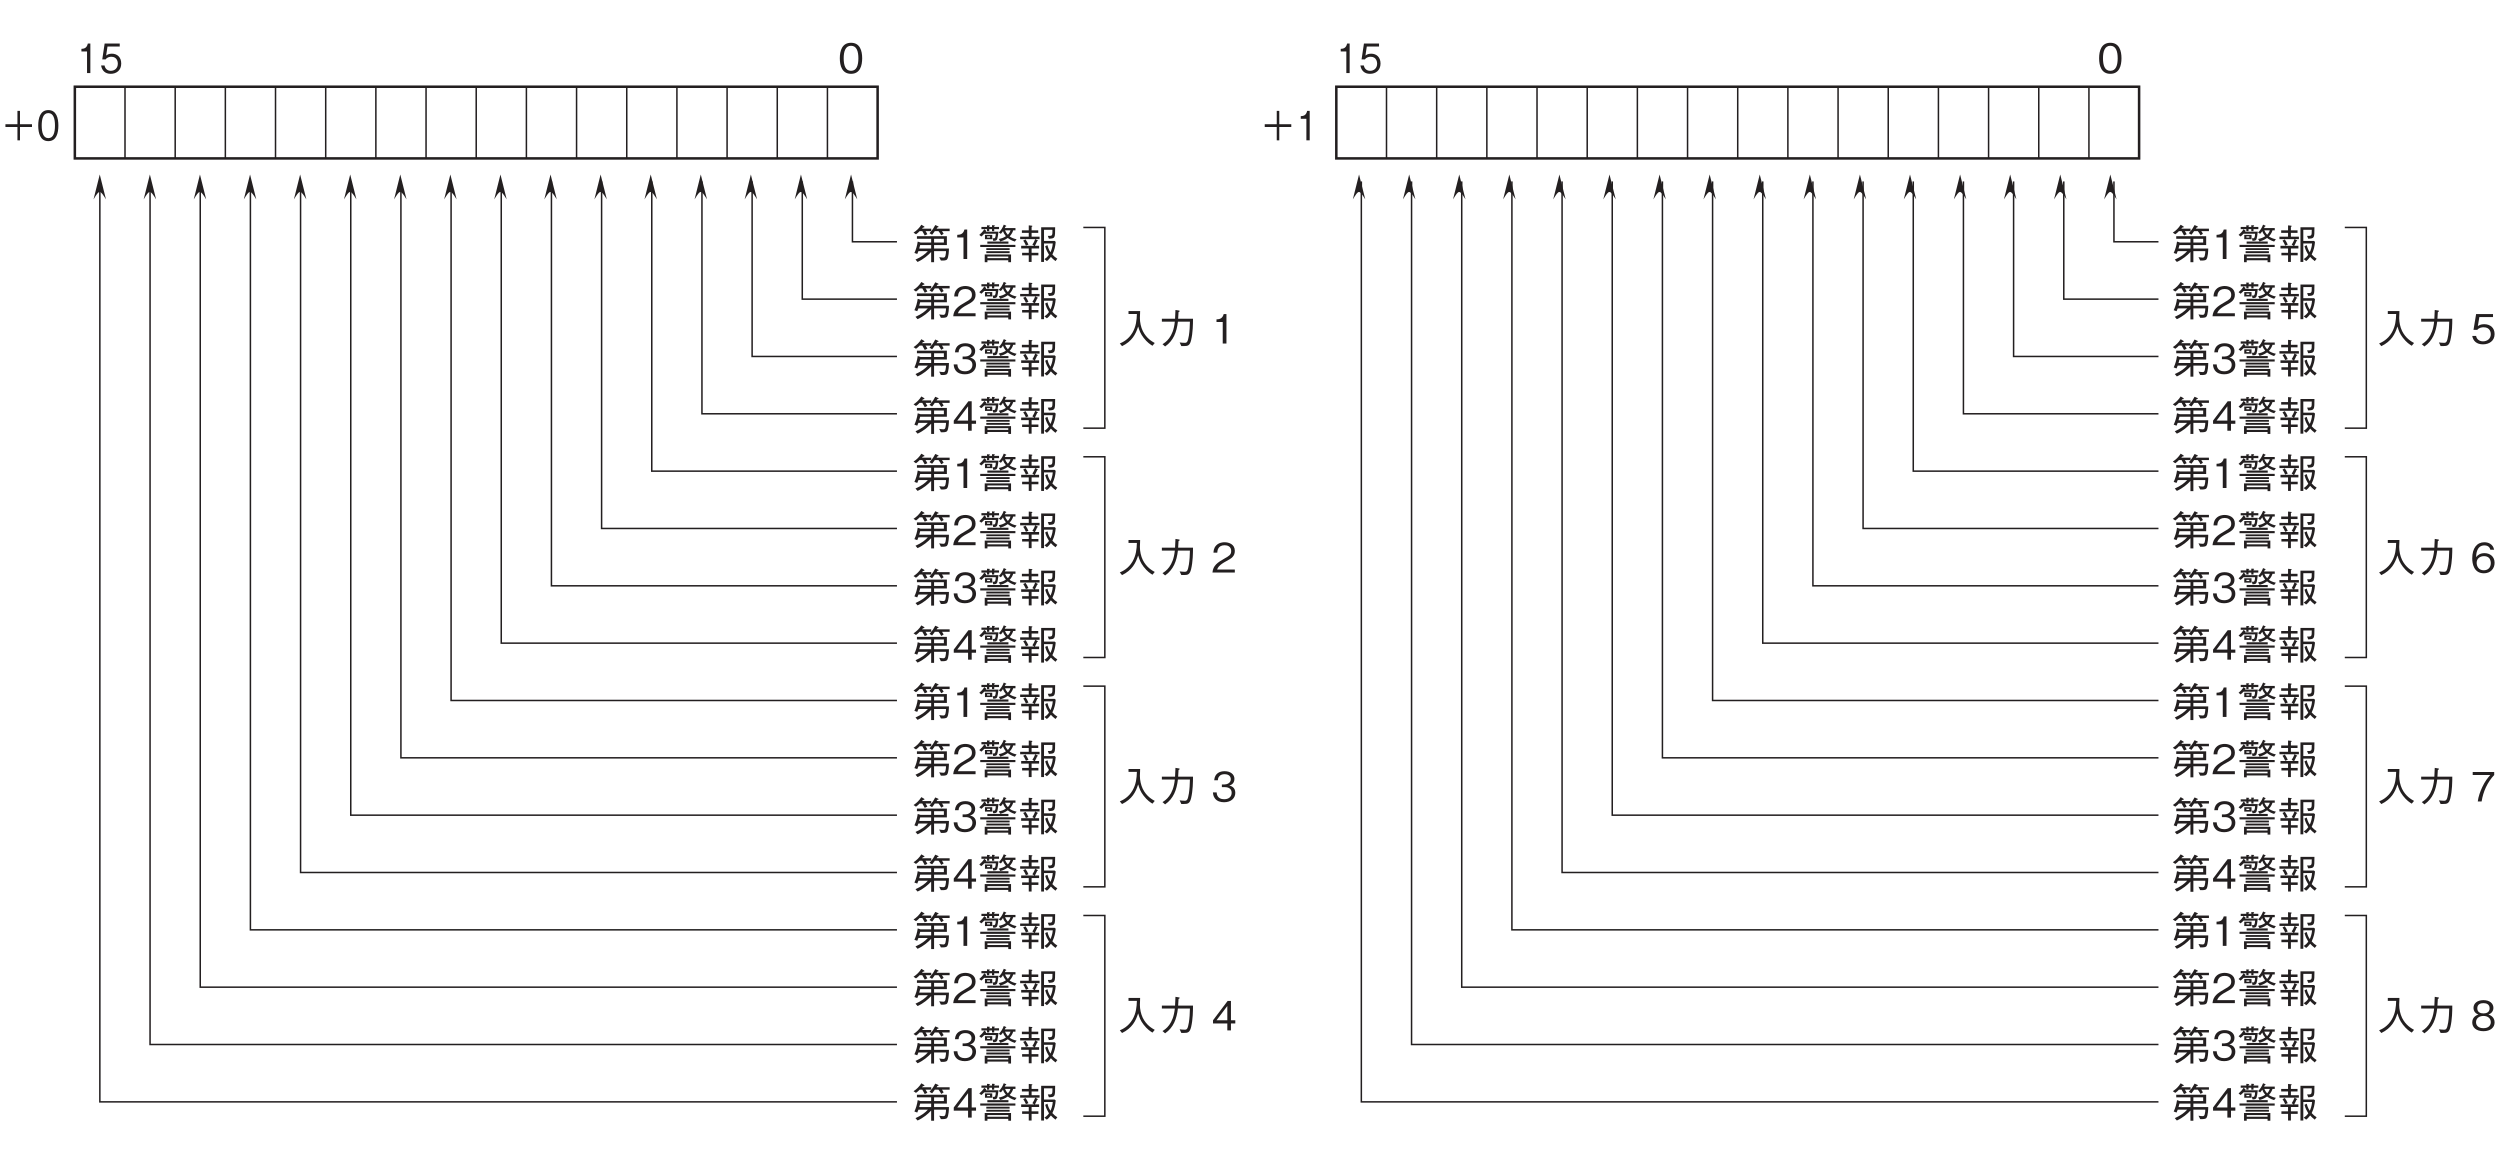 <?xml version="1.0" encoding="UTF-8"?>
<svg xmlns="http://www.w3.org/2000/svg" xmlns:xlink="http://www.w3.org/1999/xlink" width="494.35pt" height="229.6pt" viewBox="0 0 494.35 229.6" version="1.2">
<defs>
<g>
<symbol overflow="visible" id="glyph0-0">
<path style="stroke:none;" d="M 0.797 0.953 L 7.188 0.953 L 7.188 -7.031 L 0.797 -7.031 Z M 4 -3.359 L 1.453 -6.625 L 6.531 -6.625 Z M 4.25 -3.031 L 6.781 -6.297 L 6.781 0.234 Z M 1.453 0.562 L 4 -2.703 L 6.531 0.562 Z M 1.203 -6.297 L 3.734 -3.031 L 1.203 0.234 Z M 1.203 -6.297 "/>
</symbol>
<symbol overflow="visible" id="glyph0-1">
<path style="stroke:none;" d="M 4.719 -2.922 C 4.719 -4.375 4.297 -5.984 2.516 -5.984 C 0.734 -5.984 0.297 -4.391 0.297 -2.922 C 0.297 -1.438 0.734 0.156 2.516 0.156 C 4.297 0.156 4.719 -1.453 4.719 -2.922 Z M 3.969 -2.922 C 3.969 -1.562 3.641 -0.438 2.516 -0.438 C 1.391 -0.438 1.062 -1.547 1.062 -2.922 C 1.062 -4.219 1.375 -5.391 2.516 -5.391 C 3.641 -5.391 3.969 -4.266 3.969 -2.922 Z M 3.969 -2.922 "/>
</symbol>
<symbol overflow="visible" id="glyph0-2">
<path style="stroke:none;" d="M 7.344 -2.078 L 4.406 -2.078 L 4.406 -2.766 L 6.938 -2.766 L 6.938 -4.516 L 1.016 -4.516 L 1.016 -4 L 3.828 -4 L 3.828 -3.266 L 1.734 -3.266 L 1.172 -3.453 C 1.047 -2.594 0.844 -1.906 0.516 -1.203 L 1.078 -1 C 1.156 -1.141 1.172 -1.203 1.312 -1.562 L 3.172 -1.562 C 2.656 -0.984 1.953 -0.438 0.734 0.109 L 1.141 0.578 C 2.312 0.047 3.219 -0.734 3.828 -1.391 L 3.828 0.625 L 4.406 0.625 L 4.406 -1.562 L 6.766 -1.562 C 6.766 -1.391 6.75 -1.016 6.656 -0.656 C 6.578 -0.344 6.422 -0.281 6.234 -0.281 C 5.969 -0.281 5.594 -0.344 5.422 -0.375 L 5.75 0.297 C 6.422 0.328 6.781 0.266 6.953 0.109 C 7.312 -0.281 7.344 -1.766 7.344 -2.078 Z M 6.344 -3.266 L 4.406 -3.266 L 4.406 -4 L 6.344 -4 Z M 3.828 -2.078 L 1.469 -2.078 C 1.562 -2.391 1.578 -2.422 1.656 -2.766 L 3.828 -2.766 Z M 7.484 -5.516 L 7.484 -6 L 4.906 -6 C 5 -6.156 5 -6.156 5.062 -6.25 C 5.188 -6.266 5.297 -6.281 5.297 -6.359 C 5.297 -6.406 5.25 -6.453 5.188 -6.484 L 4.641 -6.719 C 4.5 -6.453 4.172 -5.797 3.5 -5.109 L 4.016 -4.797 C 4.266 -5.109 4.422 -5.312 4.547 -5.516 L 5.281 -5.516 C 5.453 -5.297 5.594 -5.109 5.828 -4.688 L 6.297 -4.984 C 6.219 -5.156 6.125 -5.281 5.969 -5.516 Z M 3.844 -5.516 L 3.844 -6 L 2.016 -6 C 2.031 -6.016 2.203 -6.219 2.219 -6.219 C 2.359 -6.234 2.5 -6.234 2.5 -6.344 C 2.5 -6.391 2.469 -6.453 2.391 -6.484 L 1.891 -6.781 C 1.5 -6.141 0.969 -5.625 0.344 -5.219 L 0.828 -4.891 C 1.109 -5.078 1.281 -5.234 1.547 -5.516 L 2.078 -5.516 C 2.219 -5.281 2.375 -5.016 2.562 -4.656 L 3.078 -4.906 C 2.969 -5.125 2.891 -5.266 2.719 -5.516 Z M 3.844 -5.516 "/>
</symbol>
<symbol overflow="visible" id="glyph0-3">
<path style="stroke:none;" d="M 2.969 0 L 2.969 -5.828 L 2.422 -5.828 C 2.172 -4.859 1.531 -4.812 1 -4.781 L 1 -4.266 L 2.234 -4.266 L 2.234 0 Z M 2.969 0 "/>
</symbol>
<symbol overflow="visible" id="glyph0-4">
<path style="stroke:none;" d="M 7.703 -3.906 C 7.078 -4.047 6.719 -4.203 6.328 -4.469 C 6.797 -4.984 6.953 -5.406 7.031 -5.672 L 7.484 -5.672 L 7.484 -6.125 L 5.359 -6.125 C 5.438 -6.266 5.469 -6.312 5.531 -6.438 C 5.609 -6.453 5.672 -6.469 5.672 -6.516 C 5.672 -6.578 5.625 -6.609 5.578 -6.625 L 5.172 -6.797 C 4.891 -6.062 4.578 -5.641 4.188 -5.234 L 4.594 -4.984 C 4.797 -5.203 4.875 -5.312 5.016 -5.516 C 5.156 -5.109 5.328 -4.828 5.594 -4.516 C 5.125 -4.188 4.703 -4.062 4.188 -3.969 L 4.469 -3.484 C 4.859 -3.578 5.328 -3.719 5.969 -4.172 C 6.25 -3.953 6.641 -3.672 7.359 -3.453 Z M 4.125 -5.406 L 1.609 -5.406 C 1.641 -5.469 1.703 -5.547 1.719 -5.578 L 1.312 -5.891 C 1.062 -5.453 0.703 -5.094 0.328 -4.766 L 0.734 -4.453 C 1 -4.672 1.156 -4.844 1.312 -5 L 3.594 -5 C 3.562 -4.188 3.406 -4.094 3.219 -4.094 C 3.156 -4.094 3.047 -4.109 2.969 -4.109 L 3.078 -3.594 C 3.531 -3.594 3.75 -3.641 3.875 -3.938 C 3.938 -4.141 4.062 -4.641 4.125 -5.406 Z M 2.891 -3.922 L 2.891 -4.781 L 1.453 -4.781 L 1.453 -3.922 Z M 6.5 -5.672 C 6.375 -5.281 6.234 -5.062 5.969 -4.797 C 5.719 -5.094 5.578 -5.297 5.422 -5.672 Z M 2.453 -4.234 L 1.875 -4.234 L 1.875 -4.484 L 2.453 -4.484 Z M 6.609 0.625 L 6.609 -0.906 L 1.406 -0.906 L 1.406 0.625 L 1.938 0.625 L 1.938 0.25 L 6.062 0.25 L 6.062 0.625 Z M 6.062 -0.172 L 1.938 -0.172 L 1.938 -0.5 L 6.062 -0.5 Z M 4.234 -5.906 L 4.234 -6.344 L 3.281 -6.344 L 3.281 -6.469 C 3.328 -6.5 3.406 -6.547 3.406 -6.594 C 3.406 -6.656 3.297 -6.672 3.234 -6.672 L 2.844 -6.688 L 2.844 -6.344 L 2.297 -6.344 L 2.297 -6.453 C 2.422 -6.516 2.438 -6.547 2.438 -6.578 C 2.438 -6.625 2.359 -6.641 2.297 -6.641 L 1.859 -6.672 L 1.859 -6.344 L 0.75 -6.344 L 0.75 -5.906 L 1.859 -5.906 L 1.859 -5.516 L 2.297 -5.516 L 2.297 -5.906 L 2.844 -5.906 L 2.844 -5.516 L 3.281 -5.516 L 3.281 -5.906 Z M 6.094 -3.031 L 6.094 -3.453 L 1.922 -3.453 L 1.922 -3.031 Z M 7.469 -2.375 L 7.469 -2.797 L 0.516 -2.797 L 0.516 -2.375 Z M 6.328 -1.781 L 6.328 -2.141 L 1.719 -2.141 L 1.719 -1.781 Z M 6.328 -1.172 L 6.328 -1.547 L 1.719 -1.547 L 1.719 -1.172 Z M 6.328 -1.172 "/>
</symbol>
<symbol overflow="visible" id="glyph0-5">
<path style="stroke:none;" d="M 7.781 -0.062 C 7.391 -0.297 7.141 -0.516 6.797 -0.891 C 7.234 -1.812 7.375 -2.5 7.453 -3.391 L 7.25 -3.578 L 5.141 -3.578 L 5.141 -5.781 L 6.812 -5.781 C 6.812 -4.609 6.812 -4.547 5.891 -4.578 L 6.109 -4.016 C 7.328 -4.078 7.344 -4.094 7.344 -6.281 L 4.578 -6.281 L 4.578 0.578 L 5.141 0.578 L 5.141 -3.078 L 6.875 -3.078 C 6.812 -2.297 6.594 -1.734 6.422 -1.344 C 6.031 -1.875 5.859 -2.578 5.828 -2.75 L 5.375 -2.531 C 5.594 -1.75 5.812 -1.359 6.125 -0.844 C 5.906 -0.531 5.672 -0.281 5.219 0.016 L 5.703 0.406 C 5.938 0.234 6.141 0.062 6.5 -0.422 C 6.766 -0.125 6.969 0.062 7.406 0.406 Z M 4.266 -3.938 L 4.266 -4.422 L 2.688 -4.422 L 2.688 -5.172 L 4 -5.172 L 4 -5.672 L 2.688 -5.672 L 2.688 -6.359 C 2.797 -6.422 2.844 -6.453 2.844 -6.516 C 2.844 -6.578 2.734 -6.594 2.719 -6.594 L 2.125 -6.656 L 2.125 -5.672 L 0.766 -5.672 L 0.766 -5.172 L 2.125 -5.172 L 2.125 -4.422 L 0.422 -4.422 L 0.422 -3.938 Z M 2.062 -2.844 C 1.891 -3.25 1.719 -3.562 1.484 -3.875 L 1.031 -3.641 C 1.203 -3.391 1.359 -3.125 1.562 -2.656 Z M 4.172 -2.094 L 4.172 -2.609 L 3.344 -2.609 C 3.531 -2.953 3.656 -3.203 3.797 -3.547 C 3.844 -3.531 3.938 -3.531 3.938 -3.594 C 3.938 -3.641 3.891 -3.688 3.859 -3.703 L 3.406 -3.938 C 3.234 -3.484 3.062 -3.172 2.844 -2.844 L 3.219 -2.609 L 0.625 -2.609 L 0.625 -2.094 L 2.125 -2.094 L 2.125 -1.234 L 0.812 -1.234 L 0.812 -0.734 L 2.125 -0.734 L 2.125 0.578 L 2.688 0.578 L 2.688 -0.734 L 4.031 -0.734 L 4.031 -1.234 L 2.688 -1.234 L 2.688 -2.094 Z M 4.172 -2.094 "/>
</symbol>
<symbol overflow="visible" id="glyph0-6">
<path style="stroke:none;" d="M 4.625 0 L 4.625 -0.594 L 1.125 -0.594 C 1.281 -0.969 1.484 -1.469 2.953 -2.25 C 4.031 -2.812 4.625 -3.25 4.625 -4.281 C 4.625 -5.609 3.422 -5.984 2.594 -5.984 C 2.312 -5.984 1.469 -5.938 0.922 -5.328 C 0.453 -4.828 0.422 -4.25 0.406 -3.922 L 1.156 -3.922 C 1.172 -4.234 1.234 -5.391 2.609 -5.391 C 3.156 -5.391 3.906 -5.172 3.906 -4.25 C 3.906 -3.516 3.516 -3.297 2.641 -2.797 C 1.188 -1.969 0.328 -1.391 0.203 0 Z M 4.625 0 "/>
</symbol>
<symbol overflow="visible" id="glyph0-7">
<path style="stroke:none;" d="M 4.719 -1.703 C 4.719 -2.844 3.859 -3.062 3.531 -3.141 C 3.781 -3.219 4.547 -3.469 4.547 -4.469 C 4.547 -5.359 3.766 -5.984 2.609 -5.984 C 1.703 -5.984 0.656 -5.609 0.547 -4.188 L 1.266 -4.188 C 1.281 -4.422 1.312 -4.703 1.562 -4.984 C 1.812 -5.297 2.219 -5.391 2.594 -5.391 C 3.562 -5.391 3.828 -4.828 3.828 -4.391 C 3.828 -3.609 3.031 -3.359 2.578 -3.359 L 2.062 -3.359 L 2.062 -2.828 L 2.672 -2.828 C 3.297 -2.828 4 -2.562 4 -1.719 C 4 -1 3.5 -0.438 2.516 -0.438 C 1.125 -0.438 1.047 -1.5 1.031 -1.797 L 0.297 -1.797 C 0.328 -1.5 0.344 -1.078 0.672 -0.625 C 1.109 -0.016 1.844 0.156 2.5 0.156 C 3.906 0.156 4.719 -0.672 4.719 -1.703 Z M 4.719 -1.703 "/>
</symbol>
<symbol overflow="visible" id="glyph0-8">
<path style="stroke:none;" d="M 4.719 -1.375 L 4.719 -2 L 3.859 -2 L 3.859 -5.828 L 3.203 -5.828 L 0.312 -2 L 0.312 -1.375 L 3.141 -1.375 L 3.141 0 L 3.859 0 L 3.859 -1.375 Z M 3.141 -2 L 1 -2 L 3.141 -4.828 Z M 3.141 -2 "/>
</symbol>
<symbol overflow="visible" id="glyph0-9">
<path style="stroke:none;" d="M 7.422 -0.109 C 6.859 -0.422 5.797 -1.016 5.062 -2.469 C 4.688 -3.234 4.484 -4.203 4.484 -5.047 C 4.484 -5.172 4.516 -5.75 4.516 -5.891 C 4.531 -6.172 4.531 -6.266 4.531 -6.422 L 2.234 -6.422 L 2.234 -5.844 L 3.891 -5.844 C 3.844 -4.641 3.75 -3.422 3.016 -2.156 C 2.203 -0.766 1.062 -0.25 0.516 -0.016 L 0.953 0.516 C 2.938 -0.453 3.672 -1.859 4.141 -3.375 C 4.406 -2.516 4.594 -1.953 5.219 -1.141 C 5.922 -0.219 6.578 0.203 6.969 0.438 Z M 7.422 -0.109 "/>
</symbol>
<symbol overflow="visible" id="glyph0-10">
<path style="stroke:none;" d="M 1.484 0.578 C 3.156 -0.578 3.766 -2.266 4.016 -4.328 L 6.391 -4.328 C 6.375 -3.391 6.328 -2.484 6.188 -1.578 C 5.969 -0.328 5.828 -0.141 5.359 -0.141 C 5.031 -0.141 4.625 -0.188 4.359 -0.219 L 4.688 0.5 L 5.203 0.5 C 5.984 0.5 6.359 0.406 6.625 -0.656 C 6.984 -2.172 7 -3.922 7 -4.906 L 4.062 -4.906 C 4.109 -5.438 4.109 -5.484 4.141 -6.219 C 4.312 -6.312 4.375 -6.359 4.375 -6.422 C 4.375 -6.5 4.234 -6.516 4.203 -6.531 L 3.531 -6.641 C 3.5 -5.531 3.469 -5.156 3.453 -4.906 L 0.844 -4.906 L 0.844 -4.328 L 3.406 -4.328 C 3.094 -1.203 1.578 -0.25 0.969 0.125 Z M 1.484 0.578 "/>
</symbol>
<symbol overflow="visible" id="glyph0-11">
<path style="stroke:none;" d=""/>
</symbol>
<symbol overflow="visible" id="glyph0-12">
<path style="stroke:none;" d="M 4.719 -1.875 C 4.719 -3.141 3.844 -3.828 2.656 -3.828 C 1.953 -3.828 1.609 -3.594 1.406 -3.453 L 1.703 -5.234 L 4.406 -5.234 L 4.406 -5.828 L 1.062 -5.828 L 0.547 -2.703 L 1.297 -2.703 C 1.625 -3.141 2.203 -3.219 2.562 -3.219 C 3.875 -3.219 3.969 -2.125 3.969 -1.859 C 3.969 -0.922 3.234 -0.438 2.422 -0.438 C 1.75 -0.438 1.188 -0.812 1.062 -1.5 L 0.297 -1.5 C 0.484 -0.5 1.156 0.156 2.422 0.156 C 3.656 0.156 4.719 -0.531 4.719 -1.875 Z M 4.719 -1.875 "/>
</symbol>
<symbol overflow="visible" id="glyph0-13">
<path style="stroke:none;" d="M 4.719 -1.922 C 4.719 -3.188 3.766 -3.828 2.719 -3.828 C 1.859 -3.828 1.359 -3.438 1.062 -3.031 C 1.078 -3.609 1.156 -5.359 2.703 -5.359 C 3.656 -5.359 3.812 -4.734 3.875 -4.5 L 4.625 -4.5 C 4.406 -5.641 3.453 -5.984 2.703 -5.984 C 1.25 -5.984 0.297 -4.859 0.297 -2.781 C 0.297 -1.766 0.609 0.156 2.609 0.156 C 3.906 0.156 4.719 -0.766 4.719 -1.922 Z M 3.969 -1.859 C 3.969 -0.969 3.406 -0.438 2.578 -0.438 C 1.5 -0.438 1.172 -1.328 1.172 -1.922 C 1.172 -2.812 1.891 -3.234 2.625 -3.234 C 3.016 -3.234 3.438 -3.125 3.688 -2.797 C 3.906 -2.5 3.969 -2.109 3.969 -1.859 Z M 3.969 -1.859 "/>
</symbol>
<symbol overflow="visible" id="glyph0-14">
<path style="stroke:none;" d="M 4.641 -5.234 L 4.641 -5.828 L 0.391 -5.828 L 0.391 -5.234 L 3.859 -5.234 C 3.312 -4.578 2.828 -4.016 2.266 -2.812 C 1.859 -1.922 1.516 -0.984 1.391 0 L 2.156 0 C 2.453 -1.953 3.297 -3.797 4.641 -5.234 Z M 4.641 -5.234 "/>
</symbol>
<symbol overflow="visible" id="glyph0-15">
<path style="stroke:none;" d="M 4.719 -1.578 C 4.719 -2.703 3.781 -3.047 3.5 -3.141 C 4.141 -3.359 4.484 -3.875 4.484 -4.453 C 4.484 -5.281 3.812 -5.984 2.516 -5.984 C 1.25 -5.984 0.547 -5.312 0.547 -4.453 C 0.547 -3.859 0.891 -3.344 1.531 -3.141 C 1.25 -3.047 0.297 -2.703 0.297 -1.578 C 0.297 -0.594 1.078 0.156 2.516 0.156 C 3.906 0.156 4.719 -0.578 4.719 -1.578 Z M 3.734 -4.375 C 3.734 -3.547 3.047 -3.359 2.516 -3.359 C 1.953 -3.359 1.297 -3.562 1.297 -4.375 C 1.297 -5.188 1.953 -5.391 2.516 -5.391 C 3.078 -5.391 3.734 -5.188 3.734 -4.375 Z M 3.969 -1.625 C 3.969 -1.047 3.578 -0.438 2.516 -0.438 C 1.438 -0.438 1.047 -1.047 1.047 -1.625 C 1.047 -2.375 1.656 -2.859 2.516 -2.859 C 3.422 -2.859 3.969 -2.344 3.969 -1.625 Z M 3.969 -1.625 "/>
</symbol>
<symbol overflow="visible" id="glyph1-0">
<path style="stroke:none;" d="M 0.719 0.953 L 6.469 0.953 L 6.469 -7.031 L 0.719 -7.031 Z M 3.594 -3.359 L 1.312 -6.625 L 5.875 -6.625 Z M 3.828 -3.031 L 6.109 -6.297 L 6.109 0.234 Z M 1.312 0.562 L 3.594 -2.703 L 5.875 0.562 Z M 1.078 -6.297 L 3.359 -3.031 L 1.078 0.234 Z M 1.078 -6.297 "/>
</symbol>
<symbol overflow="visible" id="glyph1-1">
<path style="stroke:none;" d="M 2.672 0 L 2.672 -5.828 L 2.172 -5.828 C 1.953 -4.859 1.375 -4.812 0.906 -4.781 L 0.906 -4.266 L 2.016 -4.266 L 2.016 0 Z M 2.672 0 "/>
</symbol>
<symbol overflow="visible" id="glyph1-2">
<path style="stroke:none;" d="M 4.25 -1.875 C 4.25 -3.141 3.453 -3.828 2.391 -3.828 C 1.75 -3.828 1.453 -3.594 1.266 -3.453 L 1.531 -5.234 L 3.953 -5.234 L 3.953 -5.828 L 0.969 -5.828 L 0.5 -2.703 L 1.172 -2.703 C 1.469 -3.141 1.984 -3.219 2.297 -3.219 C 3.484 -3.219 3.578 -2.125 3.578 -1.859 C 3.578 -0.922 2.922 -0.438 2.172 -0.438 C 1.578 -0.438 1.062 -0.812 0.953 -1.5 L 0.266 -1.5 C 0.438 -0.5 1.047 0.156 2.172 0.156 C 3.297 0.156 4.25 -0.531 4.25 -1.875 Z M 4.25 -1.875 "/>
</symbol>
<symbol overflow="visible" id="glyph1-3">
<path style="stroke:none;" d="M 0.969 -2.641 L 3.344 -2.641 L 3.344 0 L 3.844 0 L 3.844 -2.641 L 6.219 -2.641 L 6.219 -3.188 L 3.844 -3.188 L 3.844 -5.828 L 3.344 -5.828 L 3.344 -3.188 L 0.969 -3.188 Z M 0.969 -2.641 "/>
</symbol>
<symbol overflow="visible" id="glyph1-4">
<path style="stroke:none;" d="M 4.25 -2.922 C 4.25 -4.375 3.875 -5.984 2.266 -5.984 C 0.656 -5.984 0.266 -4.391 0.266 -2.922 C 0.266 -1.438 0.656 0.156 2.266 0.156 C 3.875 0.156 4.25 -1.453 4.25 -2.922 Z M 3.578 -2.922 C 3.578 -1.562 3.281 -0.438 2.266 -0.438 C 1.266 -0.438 0.953 -1.547 0.953 -2.922 C 0.953 -4.219 1.234 -5.391 2.266 -5.391 C 3.281 -5.391 3.578 -4.266 3.578 -2.922 Z M 3.578 -2.922 "/>
</symbol>
</g>
<clipPath id="clip1">
  <path d="M 470 61 L 493.594 61 L 493.594 69 L 470 69 Z M 470 61 "/>
</clipPath>
<clipPath id="clip2">
  <path d="M 470 106 L 493.594 106 L 493.594 114 L 470 114 Z M 470 106 "/>
</clipPath>
<clipPath id="clip3">
  <path d="M 470 151 L 493.594 151 L 493.594 160 L 470 160 Z M 470 151 "/>
</clipPath>
<clipPath id="clip4">
  <path d="M 470 197 L 493.594 197 L 493.594 205 L 470 205 Z M 470 197 "/>
</clipPath>
</defs>
<g id="surface1">
<path style="fill:none;stroke-width:5;stroke-linecap:butt;stroke-linejoin:miter;stroke:rgb(13.73%,12.16%,12.549%);stroke-opacity:1;stroke-miterlimit:4;" d="M 146.936 1978.769 L 1734.345 1978.769 L 1734.345 2120.499 L 146.936 2120.499 Z M 146.936 1978.769 " transform="matrix(0.1,0,0,-0.1,0.105,229.201)"/>
<path style="fill:none;stroke-width:3;stroke-linecap:butt;stroke-linejoin:miter;stroke:rgb(13.73%,12.16%,12.549%);stroke-opacity:1;stroke-miterlimit:4;" d="M 1734.345 2120.499 L 146.936 2120.499 " transform="matrix(0.1,0,0,-0.1,0.105,229.201)"/>
<path style="fill:none;stroke-width:3;stroke-linecap:butt;stroke-linejoin:miter;stroke:rgb(13.73%,12.16%,12.549%);stroke-opacity:1;stroke-miterlimit:4;" d="M 246.132 2120.499 L 246.132 1978.769 " transform="matrix(0.1,0,0,-0.1,0.105,229.201)"/>
<path style="fill:none;stroke-width:3;stroke-linecap:butt;stroke-linejoin:miter;stroke:rgb(13.73%,12.16%,12.549%);stroke-opacity:1;stroke-miterlimit:4;" d="M 345.367 2120.499 L 345.367 1978.769 " transform="matrix(0.1,0,0,-0.1,0.105,229.201)"/>
<path style="fill:none;stroke-width:3;stroke-linecap:butt;stroke-linejoin:miter;stroke:rgb(13.73%,12.16%,12.549%);stroke-opacity:1;stroke-miterlimit:4;" d="M 444.563 2120.499 L 444.563 1978.769 " transform="matrix(0.1,0,0,-0.1,0.105,229.201)"/>
<path style="fill:none;stroke-width:3;stroke-linecap:butt;stroke-linejoin:miter;stroke:rgb(13.73%,12.16%,12.549%);stroke-opacity:1;stroke-miterlimit:4;" d="M 543.759 2120.499 L 543.759 1978.769 " transform="matrix(0.1,0,0,-0.1,0.105,229.201)"/>
<path style="fill:none;stroke-width:3;stroke-linecap:butt;stroke-linejoin:miter;stroke:rgb(13.73%,12.16%,12.549%);stroke-opacity:1;stroke-miterlimit:4;" d="M 642.994 2120.499 L 642.994 1978.769 " transform="matrix(0.1,0,0,-0.1,0.105,229.201)"/>
<path style="fill:none;stroke-width:3;stroke-linecap:butt;stroke-linejoin:miter;stroke:rgb(13.73%,12.16%,12.549%);stroke-opacity:1;stroke-miterlimit:4;" d="M 742.19 2120.499 L 742.19 1978.769 " transform="matrix(0.1,0,0,-0.1,0.105,229.201)"/>
<path style="fill:none;stroke-width:3;stroke-linecap:butt;stroke-linejoin:miter;stroke:rgb(13.73%,12.16%,12.549%);stroke-opacity:1;stroke-miterlimit:4;" d="M 841.425 2120.499 L 841.425 1978.769 " transform="matrix(0.1,0,0,-0.1,0.105,229.201)"/>
<path style="fill:none;stroke-width:3;stroke-linecap:butt;stroke-linejoin:miter;stroke:rgb(13.73%,12.16%,12.549%);stroke-opacity:1;stroke-miterlimit:4;" d="M 940.621 2120.499 L 940.621 1978.769 " transform="matrix(0.1,0,0,-0.1,0.105,229.201)"/>
<path style="fill:none;stroke-width:3;stroke-linecap:butt;stroke-linejoin:miter;stroke:rgb(13.73%,12.16%,12.549%);stroke-opacity:1;stroke-miterlimit:4;" d="M 1039.856 2120.499 L 1039.856 1978.769 " transform="matrix(0.1,0,0,-0.1,0.105,229.201)"/>
<path style="fill:none;stroke-width:3;stroke-linecap:butt;stroke-linejoin:miter;stroke:rgb(13.73%,12.16%,12.549%);stroke-opacity:1;stroke-miterlimit:4;" d="M 1139.052 2120.499 L 1139.052 1978.769 " transform="matrix(0.1,0,0,-0.1,0.105,229.201)"/>
<path style="fill:none;stroke-width:3;stroke-linecap:butt;stroke-linejoin:miter;stroke:rgb(13.73%,12.16%,12.549%);stroke-opacity:1;stroke-miterlimit:4;" d="M 1238.287 2120.499 L 1238.287 1978.769 " transform="matrix(0.1,0,0,-0.1,0.105,229.201)"/>
<path style="fill:none;stroke-width:3;stroke-linecap:butt;stroke-linejoin:miter;stroke:rgb(13.73%,12.16%,12.549%);stroke-opacity:1;stroke-miterlimit:4;" d="M 1337.483 2120.499 L 1337.483 1978.769 " transform="matrix(0.1,0,0,-0.1,0.105,229.201)"/>
<path style="fill:none;stroke-width:3;stroke-linecap:butt;stroke-linejoin:miter;stroke:rgb(13.73%,12.16%,12.549%);stroke-opacity:1;stroke-miterlimit:4;" d="M 1436.679 2120.499 L 1436.679 1978.769 " transform="matrix(0.1,0,0,-0.1,0.105,229.201)"/>
<path style="fill:none;stroke-width:3;stroke-linecap:butt;stroke-linejoin:miter;stroke:rgb(13.73%,12.16%,12.549%);stroke-opacity:1;stroke-miterlimit:4;" d="M 1535.914 2120.499 L 1535.914 1978.769 " transform="matrix(0.1,0,0,-0.1,0.105,229.201)"/>
<path style="fill:none;stroke-width:3;stroke-linecap:butt;stroke-linejoin:miter;stroke:rgb(13.73%,12.16%,12.549%);stroke-opacity:1;stroke-miterlimit:4;" d="M 1635.11 2120.499 L 1635.11 1978.769 " transform="matrix(0.1,0,0,-0.1,0.105,229.201)"/>
<g style="fill:rgb(13.73%,12.16%,12.549%);fill-opacity:1;">
  <use xlink:href="#glyph0-1" x="165.769" y="14.442"/>
</g>
<g style="fill:rgb(13.73%,12.16%,12.549%);fill-opacity:1;">
  <use xlink:href="#glyph1-1" x="15.194" y="14.442"/>
  <use xlink:href="#glyph1-2" x="19.722" y="14.442"/>
</g>
<g style="fill:rgb(13.73%,12.16%,12.549%);fill-opacity:1;">
  <use xlink:href="#glyph1-3" x="0.105" y="27.752"/>
  <use xlink:href="#glyph1-4" x="7.293" y="27.752"/>
</g>
<g style="fill:rgb(13.73%,12.16%,12.549%);fill-opacity:1;">
  <use xlink:href="#glyph0-2" x="180.298" y="51.22"/>
  <use xlink:href="#glyph0-3" x="188.284" y="51.22"/>
  <use xlink:href="#glyph0-4" x="193.315" y="51.22"/>
  <use xlink:href="#glyph0-5" x="201.301" y="51.22"/>
</g>
<g style="fill:rgb(13.73%,12.16%,12.549%);fill-opacity:1;">
  <use xlink:href="#glyph0-2" x="180.298" y="62.539"/>
  <use xlink:href="#glyph0-6" x="188.284" y="62.539"/>
  <use xlink:href="#glyph0-4" x="193.315" y="62.539"/>
  <use xlink:href="#glyph0-5" x="201.301" y="62.539"/>
</g>
<g style="fill:rgb(13.73%,12.16%,12.549%);fill-opacity:1;">
  <use xlink:href="#glyph0-2" x="180.298" y="73.858"/>
  <use xlink:href="#glyph0-7" x="188.284" y="73.858"/>
  <use xlink:href="#glyph0-4" x="193.315" y="73.858"/>
  <use xlink:href="#glyph0-5" x="201.301" y="73.858"/>
</g>
<path style="fill:none;stroke-width:3;stroke-linecap:butt;stroke-linejoin:miter;stroke:rgb(13.73%,12.16%,12.549%);stroke-opacity:1;stroke-miterlimit:4;" d="M 1684.571 1933.26 L 1684.571 1813.912 L 1772.614 1813.912 " transform="matrix(0.1,0,0,-0.1,0.105,229.201)"/>
<path style=" stroke:none;fill-rule:nonzero;fill:rgb(13.73%,12.16%,12.549%);fill-opacity:1;" d="M 167.051 39.426 L 168.285 34.5 L 169.516 39.426 C 168.285 37.449 168.23 37.504 167.051 39.426 "/>
<path style="fill:none;stroke-width:3;stroke-linecap:butt;stroke-linejoin:miter;stroke:rgb(13.73%,12.16%,12.549%);stroke-opacity:1;stroke-miterlimit:4;" d="M 1585.375 1933.26 L 1585.375 1700.511 L 1772.614 1700.511 " transform="matrix(0.1,0,0,-0.1,0.105,229.201)"/>
<path style=" stroke:none;fill-rule:nonzero;fill:rgb(13.73%,12.16%,12.549%);fill-opacity:1;" d="M 157.148 39.426 L 158.379 34.5 L 159.613 39.426 C 158.379 37.449 158.324 37.504 157.148 39.426 "/>
<path style="fill:none;stroke-width:3;stroke-linecap:butt;stroke-linejoin:miter;stroke:rgb(13.73%,12.16%,12.549%);stroke-opacity:1;stroke-miterlimit:4;" d="M 1486.179 1933.26 L 1486.179 1587.15 L 1772.614 1587.15 " transform="matrix(0.1,0,0,-0.1,0.105,229.201)"/>
<path style=" stroke:none;fill-rule:nonzero;fill:rgb(13.73%,12.16%,12.549%);fill-opacity:1;" d="M 147.246 39.426 L 148.477 34.5 L 149.707 39.426 C 148.477 37.449 148.422 37.504 147.246 39.426 "/>
<g style="fill:rgb(13.73%,12.16%,12.549%);fill-opacity:1;">
  <use xlink:href="#glyph0-2" x="180.298" y="85.175"/>
  <use xlink:href="#glyph0-8" x="188.284" y="85.175"/>
  <use xlink:href="#glyph0-4" x="193.315" y="85.175"/>
  <use xlink:href="#glyph0-5" x="201.301" y="85.175"/>
</g>
<path style="fill:none;stroke-width:3;stroke-linecap:butt;stroke-linejoin:miter;stroke:rgb(13.73%,12.16%,12.549%);stroke-opacity:1;stroke-miterlimit:4;" d="M 1386.983 1933.26 L 1386.983 1473.789 L 1772.614 1473.789 " transform="matrix(0.1,0,0,-0.1,0.105,229.201)"/>
<path style=" stroke:none;fill-rule:nonzero;fill:rgb(13.73%,12.16%,12.549%);fill-opacity:1;" d="M 137.344 39.426 L 138.574 34.5 L 139.805 39.426 C 138.574 37.449 138.52 37.504 137.344 39.426 "/>
<path style="fill:none;stroke-width:3;stroke-linecap:butt;stroke-linejoin:miter;stroke:rgb(13.73%,12.16%,12.549%);stroke-opacity:1;stroke-miterlimit:4;" d="M 1287.748 1933.26 L 1287.748 1360.388 L 1772.614 1360.388 " transform="matrix(0.1,0,0,-0.1,0.105,229.201)"/>
<path style=" stroke:none;fill-rule:nonzero;fill:rgb(13.73%,12.16%,12.549%);fill-opacity:1;" d="M 127.438 39.426 L 128.672 34.5 L 129.902 39.426 C 128.672 37.449 128.617 37.504 127.438 39.426 "/>
<path style="fill:none;stroke-width:3;stroke-linecap:butt;stroke-linejoin:miter;stroke:rgb(13.73%,12.16%,12.549%);stroke-opacity:1;stroke-miterlimit:4;" d="M 1188.552 1933.26 L 1188.552 1247.027 L 1772.614 1247.027 " transform="matrix(0.1,0,0,-0.1,0.105,229.201)"/>
<path style=" stroke:none;fill-rule:nonzero;fill:rgb(13.73%,12.16%,12.549%);fill-opacity:1;" d="M 117.535 39.426 L 118.766 34.5 L 119.996 39.426 C 118.766 37.449 118.711 37.504 117.535 39.426 "/>
<path style="fill:none;stroke-width:3;stroke-linecap:butt;stroke-linejoin:miter;stroke:rgb(13.73%,12.16%,12.549%);stroke-opacity:1;stroke-miterlimit:4;" d="M 1089.356 1933.26 L 1089.356 1133.627 L 1772.614 1133.627 " transform="matrix(0.1,0,0,-0.1,0.105,229.201)"/>
<path style=" stroke:none;fill-rule:nonzero;fill:rgb(13.73%,12.16%,12.549%);fill-opacity:1;" d="M 107.633 39.426 L 108.863 34.5 L 110.094 39.426 C 108.863 37.449 108.809 37.504 107.633 39.426 "/>
<path style="fill:none;stroke-width:3;stroke-linecap:butt;stroke-linejoin:miter;stroke:rgb(13.73%,12.16%,12.549%);stroke-opacity:1;stroke-miterlimit:4;" d="M 990.121 1933.26 L 990.121 1020.266 L 1772.614 1020.266 " transform="matrix(0.1,0,0,-0.1,0.105,229.201)"/>
<path style=" stroke:none;fill-rule:nonzero;fill:rgb(13.73%,12.16%,12.549%);fill-opacity:1;" d="M 97.727 39.426 L 98.961 34.5 L 100.191 39.426 C 98.961 37.449 98.906 37.504 97.727 39.426 "/>
<path style="fill:none;stroke-width:3;stroke-linecap:butt;stroke-linejoin:miter;stroke:rgb(13.73%,12.16%,12.549%);stroke-opacity:1;stroke-miterlimit:4;" d="M 890.925 1933.26 L 890.925 906.865 L 1772.614 906.865 " transform="matrix(0.1,0,0,-0.1,0.105,229.201)"/>
<path style=" stroke:none;fill-rule:nonzero;fill:rgb(13.73%,12.16%,12.549%);fill-opacity:1;" d="M 87.824 39.426 L 89.055 34.5 L 90.289 39.426 C 89.055 37.449 89 37.504 87.824 39.426 "/>
<path style="fill:none;stroke-width:3;stroke-linecap:butt;stroke-linejoin:miter;stroke:rgb(13.73%,12.16%,12.549%);stroke-opacity:1;stroke-miterlimit:4;" d="M 791.729 1933.26 L 791.729 793.504 L 1772.614 793.504 " transform="matrix(0.1,0,0,-0.1,0.105,229.201)"/>
<path style=" stroke:none;fill-rule:nonzero;fill:rgb(13.73%,12.16%,12.549%);fill-opacity:1;" d="M 77.922 39.426 L 79.152 34.5 L 80.387 39.426 C 79.152 37.449 79.098 37.504 77.922 39.426 "/>
<path style="fill:none;stroke-width:3;stroke-linecap:butt;stroke-linejoin:miter;stroke:rgb(13.73%,12.16%,12.549%);stroke-opacity:1;stroke-miterlimit:4;" d="M 692.533 1933.26 L 692.533 680.104 L 1772.614 680.104 " transform="matrix(0.1,0,0,-0.1,0.105,229.201)"/>
<path style=" stroke:none;fill-rule:nonzero;fill:rgb(13.73%,12.16%,12.549%);fill-opacity:1;" d="M 68.02 39.426 L 69.25 34.5 L 70.48 39.426 C 69.25 37.449 69.195 37.504 68.02 39.426 "/>
<path style="fill:none;stroke-width:3;stroke-linecap:butt;stroke-linejoin:miter;stroke:rgb(13.73%,12.16%,12.549%);stroke-opacity:1;stroke-miterlimit:4;" d="M 593.298 1933.26 L 593.298 566.743 L 1772.614 566.743 " transform="matrix(0.1,0,0,-0.1,0.105,229.201)"/>
<path style=" stroke:none;fill-rule:nonzero;fill:rgb(13.73%,12.16%,12.549%);fill-opacity:1;" d="M 58.113 39.426 L 59.348 34.5 L 60.578 39.426 C 59.348 37.449 59.293 37.504 58.113 39.426 "/>
<path style="fill:none;stroke-width:3;stroke-linecap:butt;stroke-linejoin:miter;stroke:rgb(13.73%,12.16%,12.549%);stroke-opacity:1;stroke-miterlimit:4;" d="M 494.102 1933.26 L 494.102 453.342 L 1772.614 453.342 " transform="matrix(0.1,0,0,-0.1,0.105,229.201)"/>
<path style=" stroke:none;fill-rule:nonzero;fill:rgb(13.73%,12.16%,12.549%);fill-opacity:1;" d="M 48.211 39.426 L 49.445 34.5 L 50.676 39.426 C 49.445 37.449 49.391 37.504 48.211 39.426 "/>
<path style="fill:none;stroke-width:3;stroke-linecap:butt;stroke-linejoin:miter;stroke:rgb(13.73%,12.16%,12.549%);stroke-opacity:1;stroke-miterlimit:4;" d="M 394.906 1933.26 L 394.906 339.981 L 1772.614 339.981 " transform="matrix(0.1,0,0,-0.1,0.105,229.201)"/>
<path style=" stroke:none;fill-rule:nonzero;fill:rgb(13.73%,12.16%,12.549%);fill-opacity:1;" d="M 38.309 39.426 L 39.539 34.5 L 40.77 39.426 C 39.539 37.449 39.484 37.504 38.309 39.426 "/>
<path style="fill:none;stroke-width:3;stroke-linecap:butt;stroke-linejoin:miter;stroke:rgb(13.73%,12.16%,12.549%);stroke-opacity:1;stroke-miterlimit:4;" d="M 295.671 1933.26 L 295.671 226.62 L 1772.614 226.62 " transform="matrix(0.1,0,0,-0.1,0.105,229.201)"/>
<path style=" stroke:none;fill-rule:nonzero;fill:rgb(13.73%,12.16%,12.549%);fill-opacity:1;" d="M 28.406 39.426 L 29.637 34.5 L 30.867 39.426 C 29.637 37.449 29.582 37.504 28.406 39.426 "/>
<path style="fill:none;stroke-width:3;stroke-linecap:butt;stroke-linejoin:miter;stroke:rgb(13.73%,12.16%,12.549%);stroke-opacity:1;stroke-miterlimit:4;" d="M 196.397 1933.26 L 196.397 113.18 L 1772.614 113.18 " transform="matrix(0.1,0,0,-0.1,0.105,229.201)"/>
<path style=" stroke:none;fill-rule:nonzero;fill:rgb(13.73%,12.16%,12.549%);fill-opacity:1;" d="M 18.492 39.426 L 19.727 34.5 L 20.957 39.426 C 19.727 37.449 19.668 37.504 18.492 39.426 "/>
<g style="fill:rgb(13.73%,12.16%,12.549%);fill-opacity:1;">
  <use xlink:href="#glyph0-9" x="220.918" y="67.934"/>
  <use xlink:href="#glyph0-10" x="228.904" y="67.934"/>
  <use xlink:href="#glyph0-11" x="236.89" y="67.934"/>
  <use xlink:href="#glyph0-3" x="239.549" y="67.934"/>
</g>
<path style="fill:none;stroke-width:3;stroke-linecap:butt;stroke-linejoin:miter;stroke:rgb(13.73%,12.16%,12.549%);stroke-opacity:1;stroke-miterlimit:4;" d="M 2141.107 1842.242 L 2183.642 1842.242 L 2183.642 1445.38 L 2141.107 1445.38 " transform="matrix(0.1,0,0,-0.1,0.105,229.201)"/>
<g style="fill:rgb(13.73%,12.16%,12.549%);fill-opacity:1;">
  <use xlink:href="#glyph0-2" x="180.298" y="96.493"/>
  <use xlink:href="#glyph0-3" x="188.284" y="96.493"/>
  <use xlink:href="#glyph0-4" x="193.315" y="96.493"/>
  <use xlink:href="#glyph0-5" x="201.301" y="96.493"/>
</g>
<g style="fill:rgb(13.73%,12.16%,12.549%);fill-opacity:1;">
  <use xlink:href="#glyph0-2" x="180.298" y="107.811"/>
  <use xlink:href="#glyph0-6" x="188.284" y="107.811"/>
  <use xlink:href="#glyph0-4" x="193.315" y="107.811"/>
  <use xlink:href="#glyph0-5" x="201.301" y="107.811"/>
</g>
<g style="fill:rgb(13.73%,12.16%,12.549%);fill-opacity:1;">
  <use xlink:href="#glyph0-2" x="180.298" y="119.13"/>
  <use xlink:href="#glyph0-7" x="188.284" y="119.13"/>
  <use xlink:href="#glyph0-4" x="193.315" y="119.13"/>
  <use xlink:href="#glyph0-5" x="201.301" y="119.13"/>
</g>
<g style="fill:rgb(13.73%,12.16%,12.549%);fill-opacity:1;">
  <use xlink:href="#glyph0-2" x="180.298" y="130.448"/>
  <use xlink:href="#glyph0-8" x="188.284" y="130.448"/>
  <use xlink:href="#glyph0-4" x="193.315" y="130.448"/>
  <use xlink:href="#glyph0-5" x="201.301" y="130.448"/>
</g>
<g style="fill:rgb(13.73%,12.16%,12.549%);fill-opacity:1;">
  <use xlink:href="#glyph0-9" x="220.918" y="113.207"/>
  <use xlink:href="#glyph0-10" x="228.904" y="113.207"/>
  <use xlink:href="#glyph0-11" x="236.89" y="113.207"/>
  <use xlink:href="#glyph0-6" x="239.549" y="113.207"/>
</g>
<path style="fill:none;stroke-width:3;stroke-linecap:butt;stroke-linejoin:miter;stroke:rgb(13.73%,12.16%,12.549%);stroke-opacity:1;stroke-miterlimit:4;" d="M 2141.107 1388.758 L 2183.642 1388.758 L 2183.642 991.896 L 2141.107 991.896 " transform="matrix(0.1,0,0,-0.1,0.105,229.201)"/>
<g style="fill:rgb(13.73%,12.16%,12.549%);fill-opacity:1;">
  <use xlink:href="#glyph0-2" x="180.298" y="141.766"/>
  <use xlink:href="#glyph0-3" x="188.284" y="141.766"/>
  <use xlink:href="#glyph0-4" x="193.315" y="141.766"/>
  <use xlink:href="#glyph0-5" x="201.301" y="141.766"/>
</g>
<g style="fill:rgb(13.73%,12.16%,12.549%);fill-opacity:1;">
  <use xlink:href="#glyph0-2" x="180.298" y="153.085"/>
  <use xlink:href="#glyph0-6" x="188.284" y="153.085"/>
  <use xlink:href="#glyph0-4" x="193.315" y="153.085"/>
  <use xlink:href="#glyph0-5" x="201.301" y="153.085"/>
</g>
<g style="fill:rgb(13.73%,12.16%,12.549%);fill-opacity:1;">
  <use xlink:href="#glyph0-2" x="180.298" y="164.403"/>
  <use xlink:href="#glyph0-7" x="188.284" y="164.403"/>
  <use xlink:href="#glyph0-4" x="193.315" y="164.403"/>
  <use xlink:href="#glyph0-5" x="201.301" y="164.403"/>
</g>
<g style="fill:rgb(13.73%,12.16%,12.549%);fill-opacity:1;">
  <use xlink:href="#glyph0-2" x="180.298" y="175.72"/>
  <use xlink:href="#glyph0-8" x="188.284" y="175.72"/>
  <use xlink:href="#glyph0-4" x="193.315" y="175.72"/>
  <use xlink:href="#glyph0-5" x="201.301" y="175.72"/>
</g>
<g style="fill:rgb(13.73%,12.16%,12.549%);fill-opacity:1;">
  <use xlink:href="#glyph0-9" x="220.918" y="158.479"/>
  <use xlink:href="#glyph0-10" x="228.904" y="158.479"/>
  <use xlink:href="#glyph0-11" x="236.89" y="158.479"/>
  <use xlink:href="#glyph0-7" x="239.549" y="158.479"/>
</g>
<path style="fill:none;stroke-width:3;stroke-linecap:butt;stroke-linejoin:miter;stroke:rgb(13.73%,12.16%,12.549%);stroke-opacity:1;stroke-miterlimit:4;" d="M 2141.107 935.235 L 2183.642 935.235 L 2183.642 538.373 L 2141.107 538.373 " transform="matrix(0.1,0,0,-0.1,0.105,229.201)"/>
<g style="fill:rgb(13.73%,12.16%,12.549%);fill-opacity:1;">
  <use xlink:href="#glyph0-2" x="180.298" y="187.038"/>
  <use xlink:href="#glyph0-3" x="188.284" y="187.038"/>
  <use xlink:href="#glyph0-4" x="193.315" y="187.038"/>
  <use xlink:href="#glyph0-5" x="201.301" y="187.038"/>
</g>
<g style="fill:rgb(13.73%,12.16%,12.549%);fill-opacity:1;">
  <use xlink:href="#glyph0-2" x="180.298" y="198.358"/>
  <use xlink:href="#glyph0-6" x="188.284" y="198.358"/>
  <use xlink:href="#glyph0-4" x="193.315" y="198.358"/>
  <use xlink:href="#glyph0-5" x="201.301" y="198.358"/>
</g>
<g style="fill:rgb(13.73%,12.16%,12.549%);fill-opacity:1;">
  <use xlink:href="#glyph0-2" x="180.298" y="209.676"/>
  <use xlink:href="#glyph0-7" x="188.284" y="209.676"/>
  <use xlink:href="#glyph0-4" x="193.315" y="209.676"/>
  <use xlink:href="#glyph0-5" x="201.301" y="209.676"/>
</g>
<g style="fill:rgb(13.73%,12.16%,12.549%);fill-opacity:1;">
  <use xlink:href="#glyph0-2" x="180.298" y="220.993"/>
  <use xlink:href="#glyph0-8" x="188.284" y="220.993"/>
  <use xlink:href="#glyph0-4" x="193.315" y="220.993"/>
  <use xlink:href="#glyph0-5" x="201.301" y="220.993"/>
</g>
<g style="fill:rgb(13.73%,12.16%,12.549%);fill-opacity:1;">
  <use xlink:href="#glyph0-9" x="220.918" y="203.752"/>
  <use xlink:href="#glyph0-10" x="228.904" y="203.752"/>
  <use xlink:href="#glyph0-11" x="236.89" y="203.752"/>
  <use xlink:href="#glyph0-8" x="239.549" y="203.752"/>
</g>
<path style="fill:none;stroke-width:3;stroke-linecap:butt;stroke-linejoin:miter;stroke:rgb(13.73%,12.16%,12.549%);stroke-opacity:1;stroke-miterlimit:4;" d="M 2141.107 481.712 L 2183.642 481.712 L 2183.642 84.85 L 2141.107 84.85 " transform="matrix(0.1,0,0,-0.1,0.105,229.201)"/>
<path style="fill:none;stroke-width:5;stroke-linecap:butt;stroke-linejoin:miter;stroke:rgb(13.73%,12.16%,12.549%);stroke-opacity:1;stroke-miterlimit:4;" d="M 2641.391 1978.769 L 4228.8 1978.769 L 4228.8 2120.499 L 2641.391 2120.499 Z M 2641.391 1978.769 " transform="matrix(0.1,0,0,-0.1,0.105,229.201)"/>
<path style="fill:none;stroke-width:3;stroke-linecap:butt;stroke-linejoin:miter;stroke:rgb(13.73%,12.16%,12.549%);stroke-opacity:1;stroke-miterlimit:4;" d="M 4228.8 2120.499 L 2641.391 2120.499 " transform="matrix(0.1,0,0,-0.1,0.105,229.201)"/>
<path style="fill:none;stroke-width:3;stroke-linecap:butt;stroke-linejoin:miter;stroke:rgb(13.73%,12.16%,12.549%);stroke-opacity:1;stroke-miterlimit:4;" d="M 2740.626 2120.499 L 2740.626 1978.769 " transform="matrix(0.1,0,0,-0.1,0.105,229.201)"/>
<path style="fill:none;stroke-width:3;stroke-linecap:butt;stroke-linejoin:miter;stroke:rgb(13.73%,12.16%,12.549%);stroke-opacity:1;stroke-miterlimit:4;" d="M 2839.822 2120.499 L 2839.822 1978.769 " transform="matrix(0.1,0,0,-0.1,0.105,229.201)"/>
<path style="fill:none;stroke-width:3;stroke-linecap:butt;stroke-linejoin:miter;stroke:rgb(13.73%,12.16%,12.549%);stroke-opacity:1;stroke-miterlimit:4;" d="M 2939.057 2120.499 L 2939.057 1978.769 " transform="matrix(0.1,0,0,-0.1,0.105,229.201)"/>
<path style="fill:none;stroke-width:3;stroke-linecap:butt;stroke-linejoin:miter;stroke:rgb(13.73%,12.16%,12.549%);stroke-opacity:1;stroke-miterlimit:4;" d="M 3038.253 2120.499 L 3038.253 1978.769 " transform="matrix(0.1,0,0,-0.1,0.105,229.201)"/>
<path style="fill:none;stroke-width:3;stroke-linecap:butt;stroke-linejoin:miter;stroke:rgb(13.73%,12.16%,12.549%);stroke-opacity:1;stroke-miterlimit:4;" d="M 3137.488 2120.499 L 3137.488 1978.769 " transform="matrix(0.1,0,0,-0.1,0.105,229.201)"/>
<path style="fill:none;stroke-width:3;stroke-linecap:butt;stroke-linejoin:miter;stroke:rgb(13.73%,12.16%,12.549%);stroke-opacity:1;stroke-miterlimit:4;" d="M 3236.684 2120.499 L 3236.684 1978.769 " transform="matrix(0.1,0,0,-0.1,0.105,229.201)"/>
<path style="fill:none;stroke-width:3;stroke-linecap:butt;stroke-linejoin:miter;stroke:rgb(13.73%,12.16%,12.549%);stroke-opacity:1;stroke-miterlimit:4;" d="M 3335.919 2120.499 L 3335.919 1978.769 " transform="matrix(0.1,0,0,-0.1,0.105,229.201)"/>
<path style="fill:none;stroke-width:3;stroke-linecap:butt;stroke-linejoin:miter;stroke:rgb(13.73%,12.16%,12.549%);stroke-opacity:1;stroke-miterlimit:4;" d="M 3435.115 2120.499 L 3435.115 1978.769 " transform="matrix(0.1,0,0,-0.1,0.105,229.201)"/>
<path style="fill:none;stroke-width:3;stroke-linecap:butt;stroke-linejoin:miter;stroke:rgb(13.73%,12.16%,12.549%);stroke-opacity:1;stroke-miterlimit:4;" d="M 3534.311 2120.499 L 3534.311 1978.769 " transform="matrix(0.1,0,0,-0.1,0.105,229.201)"/>
<path style="fill:none;stroke-width:3;stroke-linecap:butt;stroke-linejoin:miter;stroke:rgb(13.73%,12.16%,12.549%);stroke-opacity:1;stroke-miterlimit:4;" d="M 3633.546 2120.499 L 3633.546 1978.769 " transform="matrix(0.1,0,0,-0.1,0.105,229.201)"/>
<path style="fill:none;stroke-width:3;stroke-linecap:butt;stroke-linejoin:miter;stroke:rgb(13.73%,12.16%,12.549%);stroke-opacity:1;stroke-miterlimit:4;" d="M 3732.742 2120.499 L 3732.742 1978.769 " transform="matrix(0.1,0,0,-0.1,0.105,229.201)"/>
<path style="fill:none;stroke-width:3;stroke-linecap:butt;stroke-linejoin:miter;stroke:rgb(13.73%,12.16%,12.549%);stroke-opacity:1;stroke-miterlimit:4;" d="M 3831.977 2120.499 L 3831.977 1978.769 " transform="matrix(0.1,0,0,-0.1,0.105,229.201)"/>
<path style="fill:none;stroke-width:3;stroke-linecap:butt;stroke-linejoin:miter;stroke:rgb(13.73%,12.16%,12.549%);stroke-opacity:1;stroke-miterlimit:4;" d="M 3931.173 2120.499 L 3931.173 1978.769 " transform="matrix(0.1,0,0,-0.1,0.105,229.201)"/>
<path style="fill:none;stroke-width:3;stroke-linecap:butt;stroke-linejoin:miter;stroke:rgb(13.73%,12.16%,12.549%);stroke-opacity:1;stroke-miterlimit:4;" d="M 4030.408 2120.499 L 4030.408 1978.769 " transform="matrix(0.1,0,0,-0.1,0.105,229.201)"/>
<path style="fill:none;stroke-width:3;stroke-linecap:butt;stroke-linejoin:miter;stroke:rgb(13.73%,12.16%,12.549%);stroke-opacity:1;stroke-miterlimit:4;" d="M 4129.604 2120.499 L 4129.604 1978.769 " transform="matrix(0.1,0,0,-0.1,0.105,229.201)"/>
<g style="fill:rgb(13.73%,12.16%,12.549%);fill-opacity:1;">
  <use xlink:href="#glyph0-1" x="414.783" y="14.442"/>
</g>
<g style="fill:rgb(13.73%,12.16%,12.549%);fill-opacity:1;">
  <use xlink:href="#glyph1-1" x="264.208" y="14.442"/>
  <use xlink:href="#glyph1-2" x="268.736" y="14.442"/>
</g>
<g style="fill:rgb(13.73%,12.16%,12.549%);fill-opacity:1;">
  <use xlink:href="#glyph1-3" x="249.12" y="27.752"/>
  <use xlink:href="#glyph1-1" x="256.307" y="27.752"/>
</g>
<g style="fill:rgb(13.73%,12.16%,12.549%);fill-opacity:1;">
  <use xlink:href="#glyph0-2" x="429.311" y="51.22"/>
  <use xlink:href="#glyph0-3" x="437.297" y="51.22"/>
  <use xlink:href="#glyph0-4" x="442.328" y="51.22"/>
  <use xlink:href="#glyph0-5" x="450.314" y="51.22"/>
</g>
<g style="fill:rgb(13.73%,12.16%,12.549%);fill-opacity:1;">
  <use xlink:href="#glyph0-2" x="429.311" y="62.539"/>
  <use xlink:href="#glyph0-6" x="437.297" y="62.539"/>
  <use xlink:href="#glyph0-4" x="442.328" y="62.539"/>
  <use xlink:href="#glyph0-5" x="450.314" y="62.539"/>
</g>
<g style="fill:rgb(13.73%,12.16%,12.549%);fill-opacity:1;">
  <use xlink:href="#glyph0-2" x="429.311" y="73.858"/>
  <use xlink:href="#glyph0-7" x="437.297" y="73.858"/>
  <use xlink:href="#glyph0-4" x="442.328" y="73.858"/>
  <use xlink:href="#glyph0-5" x="450.314" y="73.858"/>
</g>
<path style="fill:none;stroke-width:3;stroke-linecap:butt;stroke-linejoin:miter;stroke:rgb(13.73%,12.16%,12.549%);stroke-opacity:1;stroke-miterlimit:4;" d="M 4179.065 1933.26 L 4179.065 1813.912 L 4267.109 1813.912 " transform="matrix(0.1,0,0,-0.1,0.105,229.201)"/>
<path style=" stroke:none;fill-rule:nonzero;fill:rgb(13.73%,12.16%,12.549%);fill-opacity:1;" d="M 416.066 39.426 L 417.297 34.5 L 418.531 39.426 C 417.297 37.449 417.246 37.504 416.066 39.426 "/>
<path style="fill:none;stroke-width:3;stroke-linecap:butt;stroke-linejoin:miter;stroke:rgb(13.73%,12.16%,12.549%);stroke-opacity:1;stroke-miterlimit:4;" d="M 4079.869 1933.26 L 4079.869 1700.511 L 4267.109 1700.511 " transform="matrix(0.1,0,0,-0.1,0.105,229.201)"/>
<path style=" stroke:none;fill-rule:nonzero;fill:rgb(13.73%,12.16%,12.549%);fill-opacity:1;" d="M 406.164 39.426 L 407.395 34.5 L 408.625 39.426 C 407.395 37.449 407.34 37.504 406.164 39.426 "/>
<path style="fill:none;stroke-width:3;stroke-linecap:butt;stroke-linejoin:miter;stroke:rgb(13.73%,12.16%,12.549%);stroke-opacity:1;stroke-miterlimit:4;" d="M 3980.634 1933.26 L 3980.634 1587.15 L 4267.109 1587.15 " transform="matrix(0.1,0,0,-0.1,0.105,229.201)"/>
<path style=" stroke:none;fill-rule:nonzero;fill:rgb(13.73%,12.16%,12.549%);fill-opacity:1;" d="M 396.258 39.426 L 397.492 34.5 L 398.723 39.426 C 397.492 37.449 397.438 37.504 396.258 39.426 "/>
<g style="fill:rgb(13.73%,12.16%,12.549%);fill-opacity:1;">
  <use xlink:href="#glyph0-2" x="429.311" y="85.175"/>
  <use xlink:href="#glyph0-8" x="437.297" y="85.175"/>
  <use xlink:href="#glyph0-4" x="442.328" y="85.175"/>
  <use xlink:href="#glyph0-5" x="450.314" y="85.175"/>
</g>
<path style="fill:none;stroke-width:3;stroke-linecap:butt;stroke-linejoin:miter;stroke:rgb(13.73%,12.16%,12.549%);stroke-opacity:1;stroke-miterlimit:4;" d="M 3881.438 1933.26 L 3881.438 1473.789 L 4267.109 1473.789 " transform="matrix(0.1,0,0,-0.1,0.105,229.201)"/>
<path style=" stroke:none;fill-rule:nonzero;fill:rgb(13.73%,12.16%,12.549%);fill-opacity:1;" d="M 386.355 39.426 L 387.59 34.5 L 388.82 39.426 C 387.59 37.449 387.535 37.504 386.355 39.426 "/>
<path style="fill:none;stroke-width:3;stroke-linecap:butt;stroke-linejoin:miter;stroke:rgb(13.73%,12.16%,12.549%);stroke-opacity:1;stroke-miterlimit:4;" d="M 3782.242 1933.26 L 3782.242 1360.388 L 4267.109 1360.388 " transform="matrix(0.1,0,0,-0.1,0.105,229.201)"/>
<path style=" stroke:none;fill-rule:nonzero;fill:rgb(13.73%,12.16%,12.549%);fill-opacity:1;" d="M 376.453 39.426 L 377.684 34.5 L 378.914 39.426 C 377.684 37.449 377.629 37.504 376.453 39.426 "/>
<path style="fill:none;stroke-width:3;stroke-linecap:butt;stroke-linejoin:miter;stroke:rgb(13.73%,12.16%,12.549%);stroke-opacity:1;stroke-miterlimit:4;" d="M 3683.007 1933.26 L 3683.007 1247.027 L 4267.109 1247.027 " transform="matrix(0.1,0,0,-0.1,0.105,229.201)"/>
<path style=" stroke:none;fill-rule:nonzero;fill:rgb(13.73%,12.16%,12.549%);fill-opacity:1;" d="M 366.551 39.426 L 367.781 34.5 L 369.012 39.426 C 367.781 37.449 367.727 37.504 366.551 39.426 "/>
<path style="fill:none;stroke-width:3;stroke-linecap:butt;stroke-linejoin:miter;stroke:rgb(13.73%,12.16%,12.549%);stroke-opacity:1;stroke-miterlimit:4;" d="M 3583.811 1933.26 L 3583.811 1133.627 L 4267.109 1133.627 " transform="matrix(0.1,0,0,-0.1,0.105,229.201)"/>
<path style=" stroke:none;fill-rule:nonzero;fill:rgb(13.73%,12.16%,12.549%);fill-opacity:1;" d="M 356.648 39.426 L 357.879 34.5 L 359.109 39.426 C 357.879 37.449 357.824 37.504 356.648 39.426 "/>
<path style="fill:none;stroke-width:3;stroke-linecap:butt;stroke-linejoin:miter;stroke:rgb(13.73%,12.16%,12.549%);stroke-opacity:1;stroke-miterlimit:4;" d="M 3484.615 1933.26 L 3484.615 1020.266 L 4267.109 1020.266 " transform="matrix(0.1,0,0,-0.1,0.105,229.201)"/>
<path style=" stroke:none;fill-rule:nonzero;fill:rgb(13.73%,12.16%,12.549%);fill-opacity:1;" d="M 346.742 39.426 L 347.973 34.5 L 349.207 39.426 C 347.973 37.449 347.918 37.504 346.742 39.426 "/>
<path style="fill:none;stroke-width:3;stroke-linecap:butt;stroke-linejoin:miter;stroke:rgb(13.73%,12.16%,12.549%);stroke-opacity:1;stroke-miterlimit:4;" d="M 3385.419 1933.26 L 3385.419 906.865 L 4267.109 906.865 " transform="matrix(0.1,0,0,-0.1,0.105,229.201)"/>
<path style=" stroke:none;fill-rule:nonzero;fill:rgb(13.73%,12.16%,12.549%);fill-opacity:1;" d="M 336.84 39.426 L 338.07 34.5 L 339.301 39.426 C 338.07 37.449 338.016 37.504 336.84 39.426 "/>
<path style="fill:none;stroke-width:3;stroke-linecap:butt;stroke-linejoin:miter;stroke:rgb(13.73%,12.16%,12.549%);stroke-opacity:1;stroke-miterlimit:4;" d="M 3286.223 1933.26 L 3286.223 793.504 L 4267.109 793.504 " transform="matrix(0.1,0,0,-0.1,0.105,229.201)"/>
<path style=" stroke:none;fill-rule:nonzero;fill:rgb(13.73%,12.16%,12.549%);fill-opacity:1;" d="M 326.938 39.426 L 328.168 34.5 L 329.398 39.426 C 328.168 37.449 328.113 37.504 326.938 39.426 "/>
<path style="fill:none;stroke-width:3;stroke-linecap:butt;stroke-linejoin:miter;stroke:rgb(13.73%,12.16%,12.549%);stroke-opacity:1;stroke-miterlimit:4;" d="M 3186.988 1933.26 L 3186.988 680.104 L 4267.109 680.104 " transform="matrix(0.1,0,0,-0.1,0.105,229.201)"/>
<path style=" stroke:none;fill-rule:nonzero;fill:rgb(13.73%,12.16%,12.549%);fill-opacity:1;" d="M 317.031 39.426 L 318.266 34.5 L 319.496 39.426 C 318.266 37.449 318.211 37.504 317.031 39.426 "/>
<path style="fill:none;stroke-width:3;stroke-linecap:butt;stroke-linejoin:miter;stroke:rgb(13.73%,12.16%,12.549%);stroke-opacity:1;stroke-miterlimit:4;" d="M 3087.792 1933.26 L 3087.792 566.743 L 4267.109 566.743 " transform="matrix(0.1,0,0,-0.1,0.105,229.201)"/>
<path style=" stroke:none;fill-rule:nonzero;fill:rgb(13.73%,12.16%,12.549%);fill-opacity:1;" d="M 307.129 39.426 L 308.359 34.5 L 309.59 39.426 C 308.359 37.449 308.305 37.504 307.129 39.426 "/>
<path style="fill:none;stroke-width:3;stroke-linecap:butt;stroke-linejoin:miter;stroke:rgb(13.73%,12.16%,12.549%);stroke-opacity:1;stroke-miterlimit:4;" d="M 2988.596 1933.26 L 2988.596 453.342 L 4267.109 453.342 " transform="matrix(0.1,0,0,-0.1,0.105,229.201)"/>
<path style=" stroke:none;fill-rule:nonzero;fill:rgb(13.73%,12.16%,12.549%);fill-opacity:1;" d="M 297.227 39.426 L 298.457 34.5 L 299.691 39.426 C 298.457 37.449 298.402 37.504 297.227 39.426 "/>
<path style="fill:none;stroke-width:3;stroke-linecap:butt;stroke-linejoin:miter;stroke:rgb(13.73%,12.16%,12.549%);stroke-opacity:1;stroke-miterlimit:4;" d="M 2889.361 1933.26 L 2889.361 339.981 L 4267.109 339.981 " transform="matrix(0.1,0,0,-0.1,0.105,229.201)"/>
<path style=" stroke:none;fill-rule:nonzero;fill:rgb(13.73%,12.16%,12.549%);fill-opacity:1;" d="M 287.32 39.426 L 288.555 34.5 L 289.785 39.426 C 288.555 37.449 288.5 37.504 287.32 39.426 "/>
<path style="fill:none;stroke-width:3;stroke-linecap:butt;stroke-linejoin:miter;stroke:rgb(13.73%,12.16%,12.549%);stroke-opacity:1;stroke-miterlimit:4;" d="M 2790.165 1933.26 L 2790.165 226.62 L 4267.109 226.62 " transform="matrix(0.1,0,0,-0.1,0.105,229.201)"/>
<path style=" stroke:none;fill-rule:nonzero;fill:rgb(13.73%,12.16%,12.549%);fill-opacity:1;" d="M 277.418 39.426 L 278.652 34.5 L 279.883 39.426 C 278.652 37.449 278.594 37.504 277.418 39.426 "/>
<path style="fill:none;stroke-width:3;stroke-linecap:butt;stroke-linejoin:miter;stroke:rgb(13.73%,12.16%,12.549%);stroke-opacity:1;stroke-miterlimit:4;" d="M 2690.852 1933.26 L 2690.852 113.18 L 4267.109 113.18 " transform="matrix(0.1,0,0,-0.1,0.105,229.201)"/>
<path style=" stroke:none;fill-rule:nonzero;fill:rgb(13.73%,12.16%,12.549%);fill-opacity:1;" d="M 267.508 39.426 L 268.738 34.5 L 269.969 39.426 C 268.738 37.449 268.684 37.504 267.508 39.426 "/>
<g clip-path="url(#clip1)" clip-rule="nonzero">
<g style="fill:rgb(13.73%,12.16%,12.549%);fill-opacity:1;">
  <use xlink:href="#glyph0-9" x="469.931" y="67.934"/>
  <use xlink:href="#glyph0-10" x="477.917" y="67.934"/>
  <use xlink:href="#glyph0-11" x="485.903" y="67.934"/>
  <use xlink:href="#glyph0-12" x="488.562" y="67.934"/>
</g>
</g>
<path style="fill:none;stroke-width:3;stroke-linecap:butt;stroke-linejoin:miter;stroke:rgb(13.73%,12.16%,12.549%);stroke-opacity:1;stroke-miterlimit:4;" d="M 4635.562 1842.242 L 4678.097 1842.242 L 4678.097 1445.38 L 4635.562 1445.38 " transform="matrix(0.1,0,0,-0.1,0.105,229.201)"/>
<g style="fill:rgb(13.73%,12.16%,12.549%);fill-opacity:1;">
  <use xlink:href="#glyph0-2" x="429.311" y="96.493"/>
  <use xlink:href="#glyph0-3" x="437.297" y="96.493"/>
  <use xlink:href="#glyph0-4" x="442.328" y="96.493"/>
  <use xlink:href="#glyph0-5" x="450.314" y="96.493"/>
</g>
<g style="fill:rgb(13.73%,12.16%,12.549%);fill-opacity:1;">
  <use xlink:href="#glyph0-2" x="429.311" y="107.811"/>
  <use xlink:href="#glyph0-6" x="437.297" y="107.811"/>
  <use xlink:href="#glyph0-4" x="442.328" y="107.811"/>
  <use xlink:href="#glyph0-5" x="450.314" y="107.811"/>
</g>
<g style="fill:rgb(13.73%,12.16%,12.549%);fill-opacity:1;">
  <use xlink:href="#glyph0-2" x="429.311" y="119.13"/>
  <use xlink:href="#glyph0-7" x="437.297" y="119.13"/>
  <use xlink:href="#glyph0-4" x="442.328" y="119.13"/>
  <use xlink:href="#glyph0-5" x="450.314" y="119.13"/>
</g>
<g style="fill:rgb(13.73%,12.16%,12.549%);fill-opacity:1;">
  <use xlink:href="#glyph0-2" x="429.311" y="130.448"/>
  <use xlink:href="#glyph0-8" x="437.297" y="130.448"/>
  <use xlink:href="#glyph0-4" x="442.328" y="130.448"/>
  <use xlink:href="#glyph0-5" x="450.314" y="130.448"/>
</g>
<g clip-path="url(#clip2)" clip-rule="nonzero">
<g style="fill:rgb(13.73%,12.16%,12.549%);fill-opacity:1;">
  <use xlink:href="#glyph0-9" x="469.931" y="113.207"/>
  <use xlink:href="#glyph0-10" x="477.917" y="113.207"/>
  <use xlink:href="#glyph0-11" x="485.903" y="113.207"/>
  <use xlink:href="#glyph0-13" x="488.562" y="113.207"/>
</g>
</g>
<path style="fill:none;stroke-width:3;stroke-linecap:butt;stroke-linejoin:miter;stroke:rgb(13.73%,12.16%,12.549%);stroke-opacity:1;stroke-miterlimit:4;" d="M 4635.562 1388.758 L 4678.097 1388.758 L 4678.097 991.896 L 4635.562 991.896 " transform="matrix(0.1,0,0,-0.1,0.105,229.201)"/>
<g style="fill:rgb(13.73%,12.16%,12.549%);fill-opacity:1;">
  <use xlink:href="#glyph0-2" x="429.311" y="141.766"/>
  <use xlink:href="#glyph0-3" x="437.297" y="141.766"/>
  <use xlink:href="#glyph0-4" x="442.328" y="141.766"/>
  <use xlink:href="#glyph0-5" x="450.314" y="141.766"/>
</g>
<g style="fill:rgb(13.73%,12.16%,12.549%);fill-opacity:1;">
  <use xlink:href="#glyph0-2" x="429.311" y="153.085"/>
  <use xlink:href="#glyph0-6" x="437.297" y="153.085"/>
  <use xlink:href="#glyph0-4" x="442.328" y="153.085"/>
  <use xlink:href="#glyph0-5" x="450.314" y="153.085"/>
</g>
<g style="fill:rgb(13.73%,12.16%,12.549%);fill-opacity:1;">
  <use xlink:href="#glyph0-2" x="429.311" y="164.403"/>
  <use xlink:href="#glyph0-7" x="437.297" y="164.403"/>
  <use xlink:href="#glyph0-4" x="442.328" y="164.403"/>
  <use xlink:href="#glyph0-5" x="450.314" y="164.403"/>
</g>
<g style="fill:rgb(13.73%,12.16%,12.549%);fill-opacity:1;">
  <use xlink:href="#glyph0-2" x="429.311" y="175.72"/>
  <use xlink:href="#glyph0-8" x="437.297" y="175.72"/>
  <use xlink:href="#glyph0-4" x="442.328" y="175.72"/>
  <use xlink:href="#glyph0-5" x="450.314" y="175.72"/>
</g>
<g clip-path="url(#clip3)" clip-rule="nonzero">
<g style="fill:rgb(13.73%,12.16%,12.549%);fill-opacity:1;">
  <use xlink:href="#glyph0-9" x="469.931" y="158.479"/>
  <use xlink:href="#glyph0-10" x="477.917" y="158.479"/>
  <use xlink:href="#glyph0-11" x="485.903" y="158.479"/>
  <use xlink:href="#glyph0-14" x="488.562" y="158.479"/>
</g>
</g>
<path style="fill:none;stroke-width:3;stroke-linecap:butt;stroke-linejoin:miter;stroke:rgb(13.73%,12.16%,12.549%);stroke-opacity:1;stroke-miterlimit:4;" d="M 4635.562 935.235 L 4678.097 935.235 L 4678.097 538.373 L 4635.562 538.373 " transform="matrix(0.1,0,0,-0.1,0.105,229.201)"/>
<g style="fill:rgb(13.73%,12.16%,12.549%);fill-opacity:1;">
  <use xlink:href="#glyph0-2" x="429.311" y="187.038"/>
  <use xlink:href="#glyph0-3" x="437.297" y="187.038"/>
  <use xlink:href="#glyph0-4" x="442.328" y="187.038"/>
  <use xlink:href="#glyph0-5" x="450.314" y="187.038"/>
</g>
<g style="fill:rgb(13.73%,12.16%,12.549%);fill-opacity:1;">
  <use xlink:href="#glyph0-2" x="429.311" y="198.358"/>
  <use xlink:href="#glyph0-6" x="437.297" y="198.358"/>
  <use xlink:href="#glyph0-4" x="442.328" y="198.358"/>
  <use xlink:href="#glyph0-5" x="450.314" y="198.358"/>
</g>
<g style="fill:rgb(13.73%,12.16%,12.549%);fill-opacity:1;">
  <use xlink:href="#glyph0-2" x="429.311" y="209.676"/>
  <use xlink:href="#glyph0-7" x="437.297" y="209.676"/>
  <use xlink:href="#glyph0-4" x="442.328" y="209.676"/>
  <use xlink:href="#glyph0-5" x="450.314" y="209.676"/>
</g>
<g style="fill:rgb(13.73%,12.16%,12.549%);fill-opacity:1;">
  <use xlink:href="#glyph0-2" x="429.311" y="220.993"/>
  <use xlink:href="#glyph0-8" x="437.297" y="220.993"/>
  <use xlink:href="#glyph0-4" x="442.328" y="220.993"/>
  <use xlink:href="#glyph0-5" x="450.314" y="220.993"/>
</g>
<g clip-path="url(#clip4)" clip-rule="nonzero">
<g style="fill:rgb(13.73%,12.16%,12.549%);fill-opacity:1;">
  <use xlink:href="#glyph0-9" x="469.931" y="203.752"/>
  <use xlink:href="#glyph0-10" x="477.917" y="203.752"/>
  <use xlink:href="#glyph0-11" x="485.903" y="203.752"/>
  <use xlink:href="#glyph0-15" x="488.562" y="203.752"/>
</g>
</g>
<path style="fill:none;stroke-width:3;stroke-linecap:butt;stroke-linejoin:miter;stroke:rgb(13.73%,12.16%,12.549%);stroke-opacity:1;stroke-miterlimit:4;" d="M 4635.562 481.712 L 4678.097 481.712 L 4678.097 84.85 L 4635.562 84.85 " transform="matrix(0.1,0,0,-0.1,0.105,229.201)"/>
</g>
</svg>
